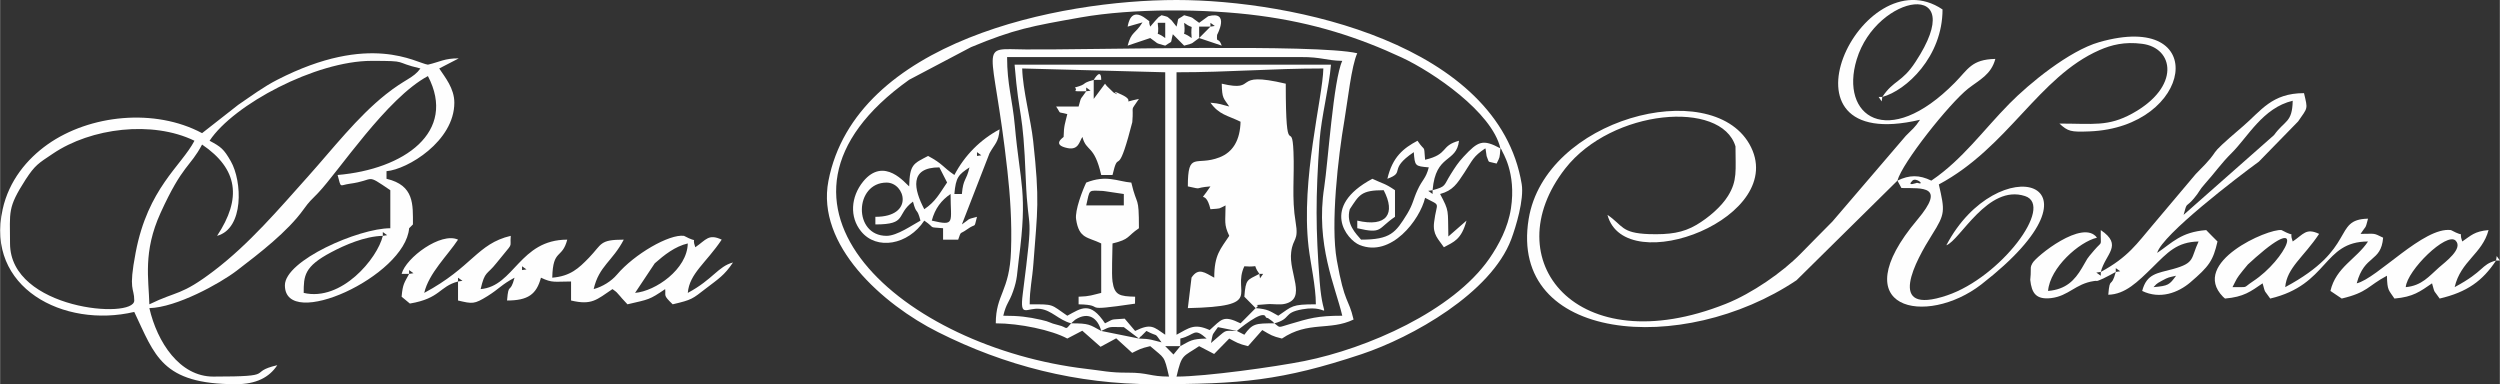 <?xml version="1.0" encoding="UTF-8"?>
<!DOCTYPE svg PUBLIC "-//W3C//DTD SVG 1.1//EN" "http://www.w3.org/Graphics/SVG/1.1/DTD/svg11.dtd">
<!-- Creator: CorelDRAW X8 -->
<svg xmlns="http://www.w3.org/2000/svg" xml:space="preserve" width="230mm" height="35.346mm" version="1.1" style="shape-rendering:geometricPrecision; text-rendering:geometricPrecision; image-rendering:optimizeQuality; fill-rule:evenodd; clip-rule:evenodd"
viewBox="0 0 23000 3535"
 xmlns:xlink="http://www.w3.org/1999/xlink">
 <rect x="0" y="0" width="23000" height="3535" fill="#333333" stroke="none"/>
 <defs>
  <style type="text/css">
   <![CDATA[
    .fil0 {fill:#FEFEFE}
   ]]>
  </style>
 </defs>
 <g id="Слой_x0020_1">
  <g id="_2920994165760">
   <path class="fil0" d="M3521 2170c-48,206 -379,607 -728,525 0,-156 3,-242 253,-374 124,-66 308,-147 475,-151zm0 0l0 -35 40 29 -40 6zm-2287 595c0,176 -1143,83 -1143,-525 0,-295 -26,-324 144,-589 87,-133 117,-148 250,-237 352,-238 915,-307 1303,-119 -122,233 -428,435 -541,1028 -69,360 -13,318 -13,442zm139 35c-6,-233 -60,-483 103,-841 205,-450 271,-418 382,-629 332,225 366,496 138,840 249,-67 232,-503 126,-687 -64,-112 -90,-132 -195,-188 221,-334 978,-735 1490,-735 354,0 190,9 450,70 -66,91 -137,94 -318,238 -264,210 -490,503 -712,751 -277,310 -546,626 -869,872 -306,233 -337,183 -595,309zm485 -1575c-434,-232 -1033,-171 -1422,104 -190,135 -355,334 -413,597 -161,720 561,1097 1211,944 190,399 251,665 935,665 186,0 307,-62 381,-175 -289,68 21,105 -589,105 -310,0 -516,-317 -588,-630 248,-6 647,-225 803,-344 209,-160 469,-359 617,-566 54,-75 65,-80 131,-148 191,-200 632,-874 1012,-1077 269,514 -218,858 -831,910 34,128 16,94 109,81 248,-33 138,-102 376,59l0 350c-290,0 -970,296 -970,525 0,423 1107,-83 1143,-525l35 -35c0,-182 14,-360 -243,-420l0 -70c193,-16 624,-276 624,-630 0,-132 -85,-233 -139,-315l180 -93c-132,-1 -172,32 -284,58 -108,-14 -528,-301 -1386,139 -127,65 -235,146 -360,231l-332 260z"/>
   <path class="fil0" d="M4213 2590l0 -35 41 29 -41 6zm555 -70l-35 35 35 -35zm34 -35l-34 35 34 -35zm-1039 35l0 -35 40 29 -40 6zm1039 -35l0 -35 41 29 -41 6zm1040 210l181 -272c87,-77 187,-156 304,-183 -5,238 -297,439 -485,455zm-2079 -175c-43,82 -59,91 -69,210l76 63c283,-48 267,-156 443,-203l0 175c133,31 148,36 272,-41 110,-69 125,-103 248,-169 -43,162 -54,31 -69,210 192,0 271,-56 312,-210 106,51 127,35 277,35l0 175c191,45 234,-6 381,-105 51,37 29,21 72,67 4,5 11,14 16,19l50 54c200,-47 198,-39 347,-140 7,66 -22,52 69,140 179,-42 179,-48 306,-146 114,-88 169,-119 249,-239 -139,37 -183,155 -416,280 15,-179 169,-276 312,-490 -122,-57 -143,2 -243,70 -41,-115 45,-26 -104,-105 -135,-18 -457,168 -617,357 -51,60 -132,111 -214,133 49,-213 172,-254 277,-455 -226,0 -198,40 -320,166 -95,98 -171,170 -338,184 6,-271 90,-166 138,-350 -439,0 -487,429 -797,455 40,-171 56,-126 145,-239 168,-211 122,-122 132,-251 -310,73 -352,287 -796,525 41,-180 217,-347 311,-490 -156,-73 -480,166 -519,315l69 0z"/>
   <path class="fil0" d="M10859 3185l-63 77 -76 -77 139 0zm-139 0l-34 -35 34 35zm139 0l0 -70c140,-33 121,-107 242,0 -141,3 -150,21 -242,70zm-173 -35c-82,-20 -103,-33 -208,-35 6,-5 15,-24 17,-18l52 -52c116,62 65,3 139,105zm693 -105c-135,0 -78,-22 -238,111 22,-110 9,-63 64,-146l174 35zm-1248 0c97,-47 67,-35 208,-35l139 105 -347 -70zm1248 0c0,0 243,-206 265,-129 4,11 19,9 23,12 59,41 27,19 58,47 -174,0 -202,1 -277,105l-69 -35zm-1248 0c-108,-58 -108,-70 -277,-70l37 -33c122,-79 209,-15 240,103zm1421 -210l-139 140c-163,-80 -174,-35 -284,62 -141,-64 -187,-21 -305,43l0 -2415c497,0 869,-35 1351,-35 -6,271 -208,1018 -136,1642 17,147 67,363 67,528 -224,0 -215,16 -346,105 -81,-44 -91,-60 -208,-70zm-2148 -2205l1316 35 0 2415c-107,-73 -129,-107 -277,-35l-96 -113c-144,11 -89,-2 -181,43 -137,-207 -217,-140 -347,-70 -158,-108 -117,-105 -346,-105 0,-146 23,-219 35,-385 36,-482 58,-561 -3,-1118 -21,-195 -96,-469 -101,-667zm450 2345c-59,71 -29,37 -115,17 -96,-23 -67,-29 -164,-50 -117,-26 -197,-37 -345,-37 28,-118 53,-118 90,-224 41,-115 36,-165 53,-297 82,-625 13,-676 -37,-1230 -22,-240 -71,-376 -71,-629l2703 0c192,-1 229,32 381,35 -81,169 -132,942 -166,1162 -82,526 104,917 166,1183 -231,0 -303,24 -483,77 -113,33 -84,36 -141,-7 160,-44 75,-97 256,-129 289,-51 192,167 160,-256 -37,-485 -38,-771 -1,-1295 16,-220 88,-493 105,-700l-2911 0c44,531 77,382 103,1051 22,559 78,228 -28,1059 -29,229 35,122 160,137 107,13 168,101 285,133zm3950 -1610c4,7 12,9 14,21 1,11 134,199 83,532 -27,177 -112,336 -200,463 -336,482 -1122,825 -1701,941 -265,53 -909,143 -1176,143 49,-211 57,-178 208,-280l138 72 139 -142c72,38 82,48 173,70l131 -148c79,46 90,56 181,78 243,-164 440,-69 659,-175 -47,-203 -81,-135 -154,-545 -59,-333 12,-955 70,-1290 29,-171 65,-503 118,-615 -372,-88 -2480,-30 -3049,-35 -455,-4 -303,-91 -170,1117 24,218 43,466 33,739 -13,371 -140,396 -140,664 219,0 514,62 658,140l138 -72 168 148 144 -78 147 134c64,-31 75,-41 166,-62 135,118 126,78 173,280 -177,0 -189,-37 -381,-36 -166,1 -236,-19 -380,-35 -1665,-195 -3238,-1514 -1630,-2660l569 -300c402,-167 556,-193 1011,-274 479,-84 1147,-81 1639,-16 503,66 916,200 1315,386 287,134 829,502 906,835zm-3188 2170c794,0 1174,-31 1910,-276 465,-155 1192,-562 1378,-1058 42,-113 119,-364 96,-507 -213,-1292 -2107,-1694 -3176,-1694 -1078,0 -2953,375 -3203,1665 -114,590 500,1136 1009,1391 614,309 1277,479 1986,479z"/>
   <path class="fil0" d="M11586 2520l35 0 -29 41 -6 -41zm0 0c-113,60 -125,44 -138,210l104 105c68,-44 -81,-19 103,-36 51,-5 119,9 169,-4 201,-50 30,-285 55,-475 16,-134 71,-99 41,-275 -38,-224 -10,-415 -20,-647 -13,-330 -71,125 -71,-628 -517,-122 -238,83 -589,0 3,140 16,130 69,210 -79,-19 -79,-27 -173,-35 81,112 154,115 277,175 -4,165 -67,279 -194,328 -216,84 -291,-64 -291,267 150,32 40,14 208,0 -125,188 -49,2 0,210 107,-9 65,0 139,-35 0,151 -17,172 34,280 -81,123 -138,174 -138,385 -85,-45 -144,-98 -209,-1l-34 281c716,-16 402,-137 520,-385 161,13 60,-38 138,70z"/>
   <path class="fil0" d="M8745 1785c0,265 47,296 -173,245 30,-113 89,-188 173,-245zm-692 210l0 70c301,0 184,-90 346,-210 34,130 35,45 69,175 -73,39 -215,140 -312,140 -310,0 -296,-490 0,-490 171,0 259,315 -103,315zm450 -70c-94,-180 -144,-385 139,-385l71 139c-72,105 -104,174 -210,246zm416 -385c-30,130 -57,98 -70,245l-69 0c13,-156 39,-178 139,-245zm34 -35l-34 35 34 -35zm35 -70l-35 70 35 -70zm0 0l0 -35 40 29 -40 6zm-208 175c-109,-74 -105,-102 -242,-175 -134,71 -169,74 -174,280 -31,-22 -230,-282 -424,-44 -114,141 -125,327 -19,457 143,178 434,126 582,-98 111,75 24,57 173,70l0 105 139 0c30,-86 12,-44 81,-94 90,-65 61,2 92,-116 -103,27 -56,14 -139,70l254 -654c50,-92 83,-98 93,-221 -178,95 -322,240 -416,420z"/>
   <path class="fil0" d="M13180 1750l0 35 -40 -29 40 -6zm624 -385c-163,-87 -205,-67 -339,77 -52,56 -77,96 -118,161 -68,108 -39,112 -167,147 28,-338 220,-247 243,-455 -175,47 -91,123 -312,175 -13,-151 5,-63 -70,-175 -129,69 -230,148 -277,350 173,-63 0,-81 243,-245 10,129 11,129 138,140 -28,107 -59,110 -104,209 -40,87 -40,128 -95,219 -107,174 -153,237 -424,237 -44,-52 -142,-144 -104,-280 87,-131 102,-175 312,-175 112,214 31,344 -243,280l0 70c235,55 185,4 347,-105l0 -245c-97,-66 -106,-56 -208,-105 -484,258 -234,562 -118,609 291,119 556,-233 603,-434 153,82 107,28 83,224 -15,116 40,156 90,231 90,-49 161,-69 208,-245l-167 146c-6,-248 11,-227 -76,-391 119,-32 157,-96 223,-196 79,-120 80,-148 193,-224 2,5 4,8 4,15l8 56c30,71 -2,43 92,69 31,-64 27,-44 35,-140z"/>
   <path class="fil0" d="M9785 1260l74 19 -74 -19zm208 -420l0 -35 40 29 -40 6zm-104 -35c38,36 -61,35 104,35 -55,83 -42,36 -70,140l-207 0c53,77 5,43 103,70 -19,82 -32,103 -34,210 -4,6 -113,73 38,103 101,19 106,-61 135,-103 37,141 108,67 173,350l104 0c56,-240 42,14 144,-345l38 -141c15,-174 -25,-84 61,-214 -193,41 -14,28 -161,-40 -146,-69 32,37 -73,-19l-62 -60c-4,-4 -10,-14 -16,-21l-104 140 0 -175c-128,35 -45,35 -173,70z"/>
   <path class="fil0" d="M10339 1785l0 105 -346 0c35,-153 15,-138 155,-133 7,0 17,2 23,3l168 25zm-346 -105c-32,66 -106,256 -93,338 27,181 107,161 231,222l0 455c-81,19 -102,32 -208,35l0 70c279,6 -25,74 519,-6l1 -64c-141,-4 -190,-12 -208,-140 -10,-73 0,-265 0,-350 163,-39 130,-64 243,-140 0,-312 -16,-189 -70,-420 -129,-11 -228,-74 -415,0z"/>
   <path class="fil0" d="M10582 350l0 0zm312 -140c106,79 55,-23 69,140 -114,-84 -49,25 -69,-140zm-243 0l69 0 0 140c-113,-84 -48,25 -69,-140zm381 140l0 -105 104 0 -104 105zm104 -105l0 -35 40 29 -40 6zm-554 105c82,56 36,42 138,70 77,-54 43,-6 70,-105l104 105c102,-28 56,-14 138,-70l208 70c-32,-89 -49,-13 -43,-99 0,-1 123,-225 -81,-172l-84 61c-82,-56 -36,-42 -138,-70 -77,54 -44,6 -70,105l-46 -58c-51,-42 -19,-27 -92,-47 -46,34 -1,-9 -56,49l-48 56c-26,-72 17,-29 -37,-71 -145,-113 -165,46 -171,71l137 -39c-70,112 -102,82 -137,214l208 -70z"/>
   <path class="fil0" d="M10131 735c0,-116 -63,-8 -69,0l69 0z"/>
   <polygon class="fil0" points="10166,770 10131,735 "/>
   <polygon class="fil0" points="9889,805 9870,730 "/>
   <path class="fil0" d="M17457 1662c43,-163 475,-707 651,-847 107,-83 211,-128 250,-273 -221,5 -250,95 -373,219 -620,628 -1061,306 -903,-213 183,-607 1052,-754 541,22 -125,192 -201,165 -305,322 220,-59 554,-370 554,-805 -743,-503 -1623,1348 -207,1015 -51,77 -66,81 -131,148l-675 788c-106,108 -188,189 -294,298 -166,169 -446,364 -688,460 -1374,547 -2131,-408 -1476,-1246 430,-549 1437,-633 1566,-203 0,223 19,314 -69,456 -61,99 -180,201 -290,266 -124,73 -247,91 -439,85 -257,-10 -234,-78 -380,-177 160,605 1691,20 1305,-653 -360,-625 -1879,-234 -2030,691 -185,1132 1415,1266 2464,564l929 -917z"/>
   <path class="fil0" d="M19813 2642c25,-22 14,-26 79,-60 63,-34 61,-29 129,-45 -62,84 -70,93 -208,105zm-485 -140l0 35 -41 -29 41 -6zm138 0l0 -35 41 29 -41 6zm624 -525c34,-129 20,-62 94,-150 57,-67 43,-70 105,-139 90,-100 147,-185 243,-280 149,-147 287,-416 562,-481 -4,204 -72,177 -172,316l-832 734zm-762 525c44,-169 208,-244 0,-385 -4,166 22,89 -60,185 -83,98 -50,58 -114,165 -66,111 -145,196 -311,210 17,-214 287,-452 450,-490 -129,-177 -563,174 -594,235 -21,40 -13,28 -16,104l-4 49c13,124 55,183 191,168 163,-19 224,-132 395,-157 46,-7 2,13 85,-23 37,-17 86,-45 116,-61 -43,162 -54,31 -69,210 156,-4 269,-117 408,-253 138,-136 222,-233 423,-237 -74,157 -29,196 -234,253 -146,40 -243,41 -285,202 165,80 331,16 442,-78 174,-149 210,-199 251,-377 -2,-1 -44,-44 -52,-52 -14,-14 -52,-53 -52,-53 -233,19 -308,113 -451,210 44,-166 744,-700 936,-840l361 -370c90,-131 90,-107 54,-260 -298,0 -395,163 -563,306 -396,338 -144,151 -433,438l-398 472c-140,164 -223,293 -476,429z"/>
   <path class="fil0" d="M22134 2642c13,-156 377,-511 459,-428 73,73 -96,197 -153,247 -91,80 -158,168 -306,181zm-1594 0c43,-83 32,-73 94,-151 9,-12 44,-54 47,-57l73 -66c484,-426 279,21 -25,220 -105,70 -30,50 -189,54zm2425 -245c-143,39 -101,95 -381,245 56,-241 254,-305 312,-525 -130,11 -162,51 -242,105 -41,-115 45,-25 -104,-105 -250,-33 -678,445 -867,490 71,-268 224,-190 243,-420 -96,-47 -67,-35 -208,-35 55,-83 42,-37 69,-140 -332,7 -93,272 -762,630 15,-179 170,-276 312,-490 -121,-57 -143,3 -243,70 -41,-115 45,-25 -103,-105 -122,-16 -845,298 -539,613 4,4 13,11 19,17 174,-15 236,-65 346,-140 28,103 14,57 70,140 539,-127 482,-525 900,-525 -108,163 -295,236 -346,455l104 70c240,-57 236,-114 416,-210 3,140 16,129 69,210 174,-15 236,-65 346,-140 28,103 14,57 70,140 252,-59 395,-162 519,-350z"/>
   <path class="fil0" d="M17595 1662c34,-34 126,47 42,20 -1,-1 -100,39 -42,-20zm-138 0l37 68c196,3 412,-24 146,292 -700,831 84,986 589,595 1253,-973 145,-1252 -322,-360 127,-46 382,-565 724,-453 273,89 -225,748 -718,914 -575,194 -283,-327 -137,-559 122,-193 118,-217 62,-462 639,-342 917,-990 1478,-1236 109,-48 232,-79 392,-58 295,37 356,397 -91,642 -223,122 -356,92 -670,92 81,72 102,79 277,72 953,-37 1123,-1117 89,-821 -276,79 -644,381 -825,565 -239,242 -433,516 -719,709 -111,-54 -201,-54 -312,0z"/>
   <polygon class="fil0" points="17318,892 17284,892 17312,933 "/>
   <polygon class="fil0" points="22965,2397 23000,2397 22971,2356 "/>
  </g>
 </g>
</svg>
